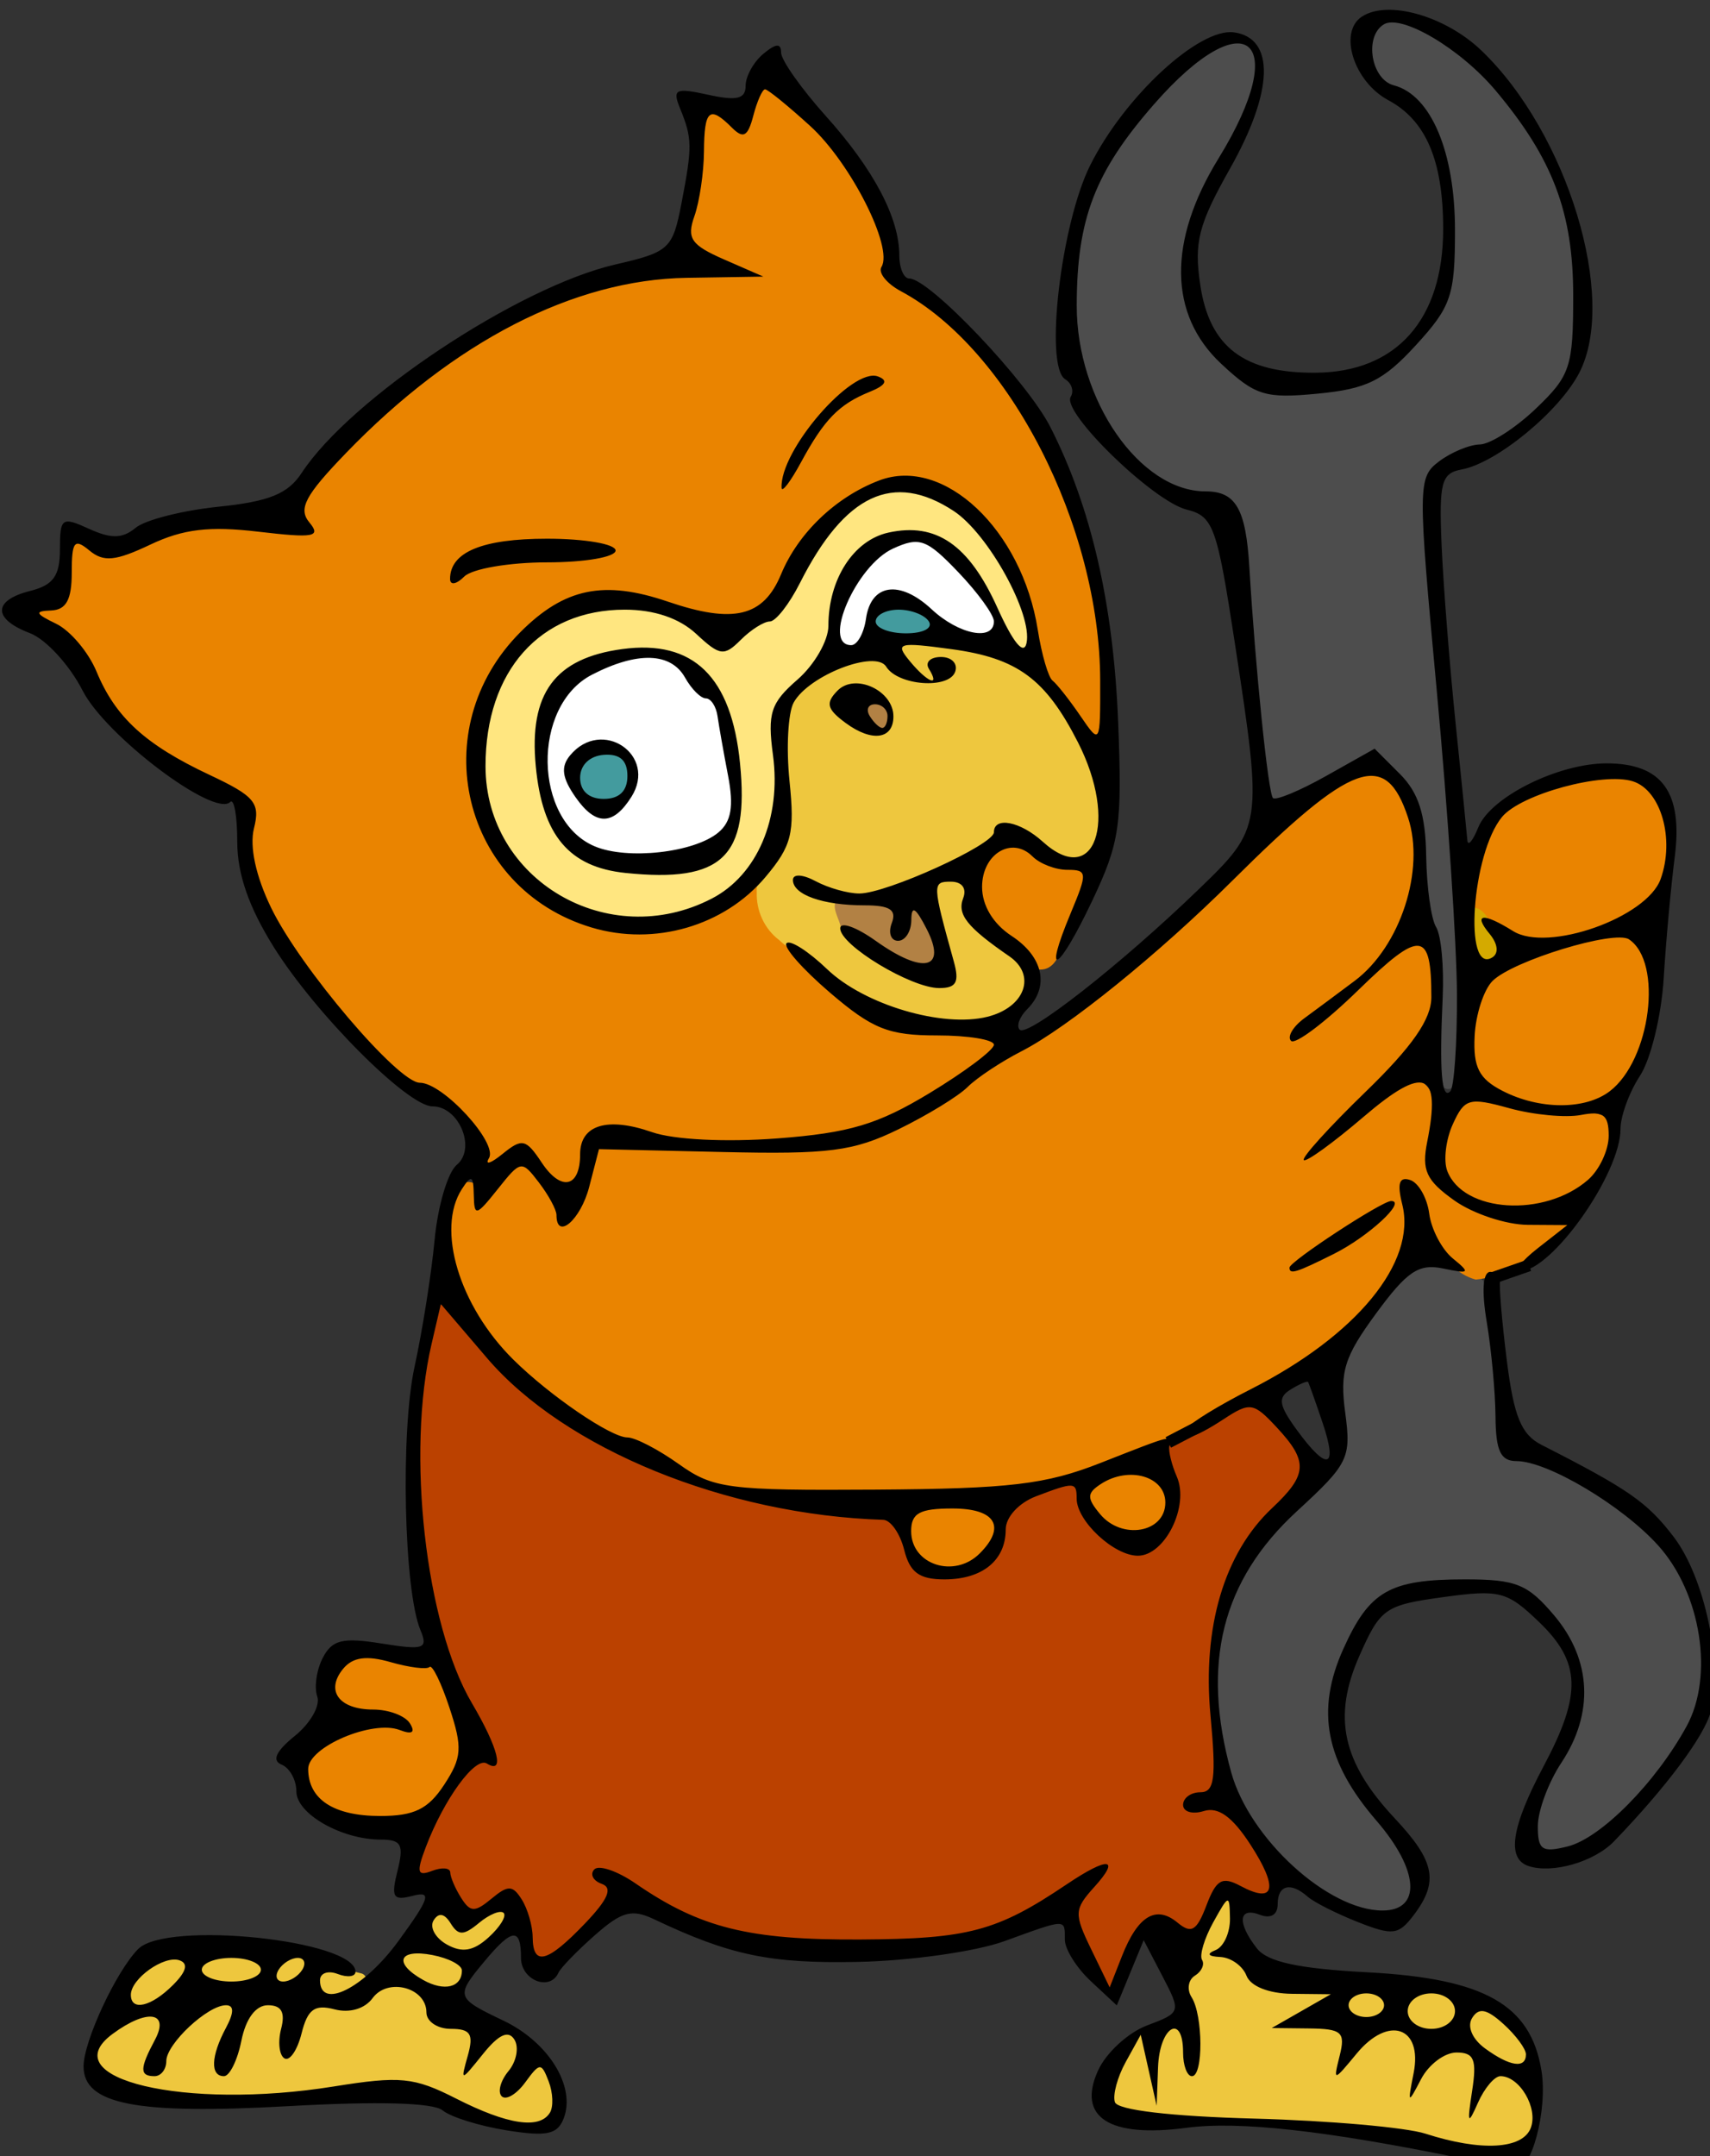 <?xml version="1.0" encoding="UTF-8" standalone="no"?>
<!-- Created with Inkscape (http://www.inkscape.org/) -->

<svg
   width="38.329mm"
   height="48.315mm"
   viewBox="0 0 38.329 48.315"
   version="1.1"
   id="svg1"
   inkscape:version="1.4 (e7c3feb100, 2024-10-09)"
   sodipodi:docname="Schraub2.svg"
   xml:space="preserve"
   inkscape:export-filename="Schraub2-480.png"
   inkscape:export-xdpi="252.34425"
   inkscape:export-ydpi="252.34425"
   xmlns:inkscape="http://www.inkscape.org/namespaces/inkscape"
   xmlns:sodipodi="http://sodipodi.sourceforge.net/DTD/sodipodi-0.dtd"
   xmlns="http://www.w3.org/2000/svg"
   xmlns:svg="http://www.w3.org/2000/svg"><rect x="0" y="0" width="38.329" height="48.315" fill="#333333" stroke="none"/><sodipodi:namedview
     id="namedview1"
     pagecolor="#ffffff"
     bordercolor="#000000"
     borderopacity="0.25"
     inkscape:showpageshadow="2"
     inkscape:pageopacity="0.0"
     inkscape:pagecheckerboard="0"
     inkscape:deskcolor="#d1d1d1"
     inkscape:document-units="mm"
     inkscape:zoom="6.1956367"
     inkscape:cx="27.438665"
     inkscape:cy="87.803728"
     inkscape:window-width="1920"
     inkscape:window-height="1011"
     inkscape:window-x="0"
     inkscape:window-y="0"
     inkscape:window-maximized="1"
     inkscape:current-layer="layer1" /><defs
     id="defs1"><inkscape:perspective
       sodipodi:type="inkscape:persp3d"
       inkscape:vp_x="0 : 526.18109 : 1"
       inkscape:vp_y="0 : 1000 : 0"
       inkscape:vp_z="744.09448 : 526.18109 : 1"
       inkscape:persp3d-origin="372.04724 : 350.78739 : 1"
       id="perspective366" /><inkscape:perspective
       id="perspective2645"
       inkscape:persp3d-origin="53.135391 : 16.72441 : 1"
       inkscape:vp_z="106.27078 : 25.086615 : 1"
       inkscape:vp_y="0 : 1000 : 0"
       inkscape:vp_x="0 : 25.086615 : 1"
       sodipodi:type="inkscape:persp3d" /></defs><g
     inkscape:label="Ebene 1"
     inkscape:groupmode="layer"
     id="layer1"
     transform="translate(-124.602,-113.232)"><rect
       style="fill:#ffffff;stroke:#000000;stroke-width:0"
       id="rect1"
       width="13.736"
       height="9.653"
       x="133.533"
       y="124.012" /><g
       id="g3508"
       transform="matrix(0.265,0,0,0.265,96.532,-26.838)"><g
         style="fill:#ea8400;fill-opacity:1"
         id="g3379"><path
           sodipodi:nodetypes="cccccccccccccccccccccccccccccccccccccccccccccccccccccccccccccc"
           style="opacity:1;fill:#ea8400;fill-opacity:1;stroke:none;stroke-width:4;stroke-miterlimit:4;stroke-dasharray:none;stroke-opacity:1"
           d="m 170.439,535.651 c -1.09,0.854 -1.04,2.539 -1.774,3.63 -0.947,-0.603 -2.049,-1.996 -3.274,-1.231 -0.578,2.359 -0.416,4.881 -0.949,7.279 -0.125,1.34 -1.217,3.066 0.112,4.148 0.975,0.833 2.172,1.344 3.311,1.912 -4.966,0.106 -10.033,0.406 -14.668,2.357 -8.102,3.207 -14.989,8.885 -20.677,15.362 -0.929,1.092 -1.798,2.761 -0.776,4.078 -4.116,0.03 -8.445,-1.117 -12.376,0.587 -1.625,0.444 -3.377,1.86 -5.092,1.168 -0.741,-0.39 -2.183,-1.536 -2.611,-0.219 -0.406,1.535 0.083,3.401 -0.818,4.742 -0.618,0.287 -1.818,-0.064 -1.855,0.981 0.349,1.281 2.046,1.423 2.743,2.474 2.067,2.123 2.715,5.347 5.049,7.329 2.758,2.737 6.561,4.011 9.726,6.109 0.975,1.038 0.168,2.651 0.381,3.93 0.26,3.71 2.42,6.944 4.42,9.959 2.617,3.619 5.59,7.05 9.012,9.926 1.314,0.56 2.703,1.046 3.73,2.112 1.384,1.255 2.622,2.804 3.005,4.638 0.881,0.872 1.761,-0.706 2.667,-0.996 0.838,-0.336 1.205,0.968 1.712,1.38 0.691,0.936 2.123,2.408 3.286,1.294 1.241,-1.106 0.223,-3.419 1.93,-4.161 2.429,-0.702 4.798,0.872 7.253,0.826 6.557,0.289 13.619,0.426 19.455,-3.033 2.385,-1.429 4.986,-2.738 6.859,-4.84 0.637,-1.13 -0.934,-1.518 -1.743,-1.556 -3.33,-0.538 -7.169,0.27 -9.922,-2.126 -2.014,-1.444 -3.765,-3.177 -5.484,-4.94 -1.199,-2.062 -2.026,-1.449 -2.419,-3.515 -0.478,-0.979 0.357,-3.919 -0.255,-3.013 -3.318,3.763 -8.78,5.73 -13.713,4.354 -6.014,-1.435 -10.689,-7.143 -10.752,-13.344 -0.179,-6.056 3.793,-12.129 9.54,-14.1 2.493,-0.119 4.96,0.032 7.302,0.923 2.547,0.726 5.723,1.69 7.973,-0.28 1.814,-1.737 2.375,-4.417 4.167,-6.185 2.238,-2.448 5.492,-4.789 8.965,-4.092 3.386,0.864 5.835,3.757 7.435,6.727 1.562,2.982 1.846,6.358 2.898,9.523 1.163,1.753 2.427,3.5 3.867,5.042 0.899,0.768 1.499,-0.62 1.331,-1.374 0.16,-5.17 -0.175,-10.413 -1.855,-15.337 -2.489,-7.889 -6.828,-15.6 -13.719,-20.435 -0.835,-0.738 -2.268,-1.101 -2.718,-2.18 0.214,-3.652 -1.963,-6.822 -3.842,-9.758 -1.616,-2.447 -3.997,-4.248 -6.291,-6.016 -0.166,-0.121 -0.36,-0.058 -0.544,-0.056 z m 9.077,25.389 c -0.608,0.35 -1.817,1.009 -2.03,1.131 0.674,-0.504 1.377,-1.109 2.224,-1.249 l -0.17,0.104 z m -27.601,13.644 c 1.576,0.023 3.509,0.061 4.848,0.45 -3.824,0.816 -7.986,0.04 -11.633,1.643 -0.513,0.427 -0.529,0.175 -0.244,-0.294 1.079,-1.446 3.174,-1.438 4.797,-1.7 0.742,-0.067 1.487,-0.092 2.231,-0.099 z"
           id="path3375" /><path
           sodipodi:nodetypes="ccccccc"
           style="opacity:1;fill:#ea8400;fill-opacity:1;stroke:none;stroke-width:4;stroke-miterlimit:4;stroke-dasharray:none;stroke-opacity:1"
           d="m 191.355,599.786 c -2.456,0.377 -3.482,3.526 -2.443,5.598 0.833,2.078 3.142,3.357 4.449,5.059 1.039,0.374 1.991,-0.229 2.329,-1.829 1.185,-1.781 1.84,-3.906 2.312,-5.979 -0.126,-1.387 -1.874,-0.895 -2.793,-1.224 -1.374,-0.37 -2.342,-1.724 -3.855,-1.624 z"
           id="path3377" /></g><path
         id="path3391"
         d="m 182.888,582.608 c -0.827,-0.147 -1.526,0.793 -0.953,1.484 0.341,0.57 0.815,1.046 1.279,1.513 -1.055,-0.184 -1.812,-0.953 -2.663,-1.513 -1.525,-0.473 -3.144,0.285 -4.548,0.874 -1.702,0.829 -3.625,2.061 -3.804,4.138 -0.394,3.356 0.322,6.777 -0.096,10.129 -0.312,1.786 -2.296,2.857 -2.17,4.782 -0.052,1.553 0.641,3.084 1.885,4.03 1.123,1.039 2.509,1.73 3.615,2.798 2.901,2.428 6.526,4.038 10.306,4.38 1.996,-0.013 4.266,0.249 5.907,-1.15 1.349,-0.904 2.009,-2.988 0.798,-4.268 -1.344,-1.547 -3.468,-2.308 -4.49,-4.13 -0.242,-0.924 0.489,-2.3 -0.61,-2.884 -0.918,-0.435 -2.381,-0.344 -2.696,0.807 0.095,2.561 1.239,4.967 1.551,7.487 0.111,0.616 -0.837,0.386 -1.179,0.372 -2.498,-0.51 -4.777,-1.865 -6.709,-3.495 -0.517,-0.406 -0.861,-0.972 -0.857,-1.647 -0.212,-0.883 -0.54,-2.081 -1.66,-2.082 -0.749,-0.163 -1.528,-0.414 -2.069,-0.978 1.826,0.612 3.643,1.671 5.642,1.281 3.252,-0.663 6.255,-2.201 9.173,-3.739 0.867,-0.473 1.853,-1.046 2.132,-2.048 1.207,-0.103 2.256,0.821 3.181,1.467 1.098,0.994 2.9,1.952 4.256,0.861 1.537,-1.393 1.371,-3.754 1.033,-5.618 -0.835,-3.619 -2.659,-7.078 -5.342,-9.665 -2.965,-2.548 -7.153,-3.044 -10.91,-3.185 z m 2.709,2.094 c 0.374,-0.041 0.866,0.425 0.364,0.673 -0.271,0.203 -0.73,0.474 -0.727,-0.067 -0.196,-0.326 -0.363,-0.654 0.188,-0.602 0.059,-5.3e-4 0.123,0.002 0.176,-0.004 z m -7.257,2.245 c 1.426,-0.059 2.993,1.422 2.412,2.88 -0.595,0.733 -1.732,0.2 -2.374,-0.205 -0.582,-0.457 -1.481,-0.845 -1.672,-1.601 0.245,-0.639 0.95,-1.092 1.634,-1.074 z"
         style="opacity:1;fill:#eec73e;fill-opacity:1;stroke:none;stroke-width:4;stroke-miterlimit:4;stroke-dasharray:none;stroke-opacity:1" /><path
         id="path3393"
         d="m 176.772,604.521 c -0.614,0.693 0.111,1.636 0.259,2.404 0.681,0.732 1.745,0.957 2.525,1.584 1.445,0.899 2.967,2.086 4.749,2.036 1.142,-0.187 1.386,-1.548 0.978,-2.458 -0.404,-1.045 -0.829,-2.233 -1.743,-2.93 -0.984,-0.289 -1.098,0.943 -1.179,1.609 -0.083,0.24 -0.203,0.725 -0.493,0.736 -0.005,-0.87 0.446,-2.161 -0.619,-2.613 -1.339,-0.431 -2.813,-0.297 -4.189,-0.434 -0.096,0.022 -0.192,0.044 -0.288,0.066 z"
         style="opacity:1;fill:#b28144;fill-opacity:1;stroke:none;stroke-width:4;stroke-miterlimit:4;stroke-dasharray:none;stroke-opacity:1" /><path
         id="path3395"
         d="m 182.031,569.649 c -3.176,0.022 -5.616,2.527 -7.232,5.016 -1.294,1.868 -2.112,4.083 -3.645,5.773 -0.839,0.319 -1.697,0.7 -2.362,1.342 -0.604,0.4 -1.111,1.195 -1.856,1.267 -1.388,-0.746 -2.406,-2.097 -3.929,-2.654 -3.198,-1.349 -6.968,-0.946 -10.054,0.51 -4.196,2.162 -6.423,6.979 -6.438,11.563 -0.386,4.492 1.807,9.055 5.522,11.596 2.528,1.805 5.659,2.758 8.77,2.454 3.95,-0.115 8.038,-2.187 9.769,-5.865 1.22,-2.313 1.525,-4.976 1.275,-7.554 0.02,-1.492 -0.297,-3.041 0.096,-4.485 1.011,-1.762 2.847,-2.909 3.812,-4.723 1.089,-1.736 0.649,-3.874 1.422,-5.699 0.676,-2.118 2.462,-3.977 4.761,-4.155 2.289,-0.409 4.56,0.855 5.848,2.721 1.598,2.087 2.318,4.716 3.946,6.772 0.558,0.698 1.621,0.151 1.593,-0.677 0.088,-2.145 -1.014,-4.155 -1.956,-6.024 -1.588,-2.864 -3.773,-5.721 -7.023,-6.755 -0.737,-0.286 -1.531,-0.427 -2.32,-0.422 z m -21.934,14.251 c 2.465,-0.132 5.081,1.044 6.219,3.331 1.623,3.082 1.875,6.721 1.639,10.138 -0.119,1.671 -0.9,3.477 -2.621,4.042 -2.539,0.886 -5.316,0.597 -7.901,0.134 -2.705,-0.457 -4.613,-2.909 -5.154,-5.476 -0.537,-2.607 -0.88,-5.428 0.008,-8.005 0.852,-2.38 3.354,-3.559 5.691,-3.936 0.699,-0.118 1.411,-0.222 2.118,-0.228 z"
         style="opacity:1;fill:#ffe680;fill-opacity:1;stroke:none;stroke-width:4;stroke-miterlimit:4;stroke-dasharray:none;stroke-opacity:1" /><g
         id="g3401"><path
           style="opacity:1;fill:#439b9e;fill-opacity:1;stroke:none;stroke-width:4;stroke-miterlimit:4;stroke-dasharray:none;stroke-opacity:1"
           d="m 157.187,591.834 c -1.628,-0.048 -3.187,1.547 -2.65,3.198 0.59,2.16 4.12,2.173 4.837,0.121 0.388,-1.206 0.098,-2.951 -1.363,-3.236 -0.268,-0.069 -0.547,-0.097 -0.824,-0.084 z"
           id="path3397" /><path
           style="opacity:1;fill:#439b9e;fill-opacity:1;stroke:none;stroke-width:4;stroke-miterlimit:4;stroke-dasharray:none;stroke-opacity:1"
           d="m 181.863,579.59 c -1.011,-0.016 -2.577,0.558 -2.374,1.802 0.425,0.841 1.516,1.154 2.399,1.233 1.028,-0.047 2.47,0.165 3.089,-0.869 0.371,-1.215 -1.123,-1.913 -2.09,-2.073 -0.338,-0.056 -0.682,-0.102 -1.024,-0.092 z"
           id="path3399" /></g><path
         id="path3405"
         d="m 179.846,587.544 c -0.745,-0.03 -1.331,0.783 -1.022,1.476 0.298,0.669 0.765,1.423 1.52,1.611 0.803,0.061 1.17,-0.876 1.116,-1.549 0.041,-0.786 -0.591,-1.506 -1.382,-1.534 -0.077,-0.005 -0.155,-0.009 -0.232,-0.004 z"
         style="opacity:1;fill:#b28144;fill-opacity:1;stroke:none;stroke-width:4;stroke-miterlimit:4;stroke-dasharray:none;stroke-opacity:1" /><g
         id="g3417"><path
           style="opacity:1;fill:#4d4d4d;fill-opacity:1;stroke:none;stroke-width:4;stroke-miterlimit:4;stroke-dasharray:none;stroke-opacity:1"
           d="m 223.582,530.203 c -2.919,0.477 -2.214,5.083 0.191,5.936 4.022,2.224 4.415,7.52 4.736,11.629 0.254,3.7 -0.603,7.565 -3.613,9.995 -1.903,2.442 -4.689,3.591 -7.734,3.601 -3.961,0.935 -7.85,-1.466 -9.576,-4.98 -2.953,-5.12 0.09,-10.843 2.464,-15.535 0.926,-2.561 3.069,-5.521 1.864,-8.285 -1.915,-1.652 -4.505,0.664 -6.042,1.874 -5.189,4.763 -9.54,11.378 -9.11,18.742 -0.538,6.774 2.663,14.519 9.37,17.003 1.974,0.226 4.583,0.808 4.608,3.306 1.152,7.408 0.831,15.13 2.579,22.441 1.445,1.135 3.305,-0.977 4.79,-1.341 1.743,-0.441 3.854,-3.38 5.218,-1.187 3.7,3.755 2.385,9.506 3.753,14.17 0.613,4.208 -0.156,8.56 0.677,12.714 1.209,1.269 1.835,-1.108 1.608,-2.081 0.376,-15.949 -2.008,-31.793 -2.489,-47.704 -0.249,-3.185 3.696,-3.407 5.757,-4.647 3.443,-2.023 7.131,-5.296 6.6,-9.727 0.121,-5.931 -0.302,-12.274 -4.219,-17.056 -2.863,-3.698 -6.283,-7.901 -11.087,-8.883 -0.115,0.005 -0.231,-0.01 -0.345,0.013 z"
           id="path3413" /><path
           style="opacity:1;fill:#4d4d4d;fill-opacity:1;stroke:none;stroke-width:4;stroke-miterlimit:4;stroke-dasharray:none;stroke-opacity:1"
           d="m 227.08,635.325 c -3.397,0.777 -5.244,4.427 -6.983,7.149 -1.775,2.772 -0.216,6.3 -1.06,9.217 -4.081,5.107 -9.66,9.831 -10.341,16.77 -1.09,8.563 3.28,18.336 11.655,21.475 1.908,0.814 5.589,0.63 5.17,-2.259 -1.111,-5.07 -6.74,-8.203 -6.625,-13.71 0.027,-3.977 1.442,-8.874 5.285,-10.659 4.136,-0.894 9.587,-1.771 12.625,1.953 3.095,3.355 3.359,8.666 0.683,12.376 -1.193,2.25 -2.179,4.912 -1.526,7.448 4.474,0.641 7.725,-3.527 10.365,-6.561 2.305,-2.869 4.313,-6.308 3.689,-10.148 0.085,-5.599 -3.546,-10.423 -8.227,-13.173 -2.55,-1.885 -5.521,-2.964 -8.431,-3.971 -1.164,-4.619 -0.417,-9.799 -1.979,-14.374 -0.973,-1.104 -2.878,-1.48 -4.302,-1.532 z"
           id="path3415" /></g><g
         id="g3435"><path
           style="opacity:1;fill:#ea8400;fill-opacity:1;stroke:none;stroke-width:4;stroke-miterlimit:4;stroke-dasharray:none;stroke-opacity:1"
           d="m 221.384,593.935 c -4.49,1.132 -7.305,5.358 -10.786,8.12 -6.813,6.539 -14.004,12.547 -22.115,17.395 -4.831,3.777 -10.603,6.4 -16.813,6.131 -5.094,0.216 -10.288,-0.555 -15.309,-0.169 -0.777,1.958 -1.209,5.14 -2.851,6.248 -0.7,-1.855 -1.676,-3.797 -3.32,-4.934 -1.34,0.604 -2.579,2.698 -3.619,3.033 0.155,-1.644 -2.068,-1.64 -2.278,-0.117 -1.893,5.981 2.224,11.96 6.573,15.729 3.139,3.127 7.239,4.758 11.131,6.675 2.999,2.243 6.656,2.793 10.323,2.669 9.581,-0.022 19.647,1.097 28.678,-2.814 6.813,-2.932 13.567,-6.415 19.204,-11.297 3.028,-2.656 5.305,-6.417 4.722,-10.584 -0.064,-0.734 0.002,-1.959 0.638,-0.742 1.425,2.575 1.944,6.597 5.181,7.485 3.069,-0.317 6.079,-2.219 7.902,-4.647 -1.408,-1.375 -4.143,-0.089 -6.001,-0.898 -2.424,-0.902 -5.962,-2.165 -5.598,-5.389 -0.402,-1.803 1.034,-4.72 -0.937,-5.819 -2.872,0.089 -4.863,2.937 -7.199,4.348 -0.536,0.206 2.38,-2.632 3.163,-3.58 2.621,-2.869 6.068,-6.005 5.272,-10.323 0.095,-1.451 -1.504,-3.111 -2.76,-1.718 -2.866,2.024 -5.281,4.597 -8.136,6.626 3.793,-3.366 8.64,-6.695 9.086,-12.224 0.347,-3.204 0.376,-8.04 -3.346,-9.191 -0.267,-0.045 -0.539,-0.028 -0.807,-0.013 z m 1.705,36.918 c -1.812,1.933 -4.245,3.154 -6.639,4.309 1.99,-1.545 4.504,-3.441 6.639,-4.309 z"
           id="path3425" /><path
           style="opacity:1;fill:#ea8400;fill-opacity:1;stroke:none;stroke-width:4;stroke-miterlimit:4;stroke-dasharray:none;stroke-opacity:1"
           d="m 242.577,594.078 c -3.586,0.365 -7.886,1.011 -10.284,3.97 -1.053,2.364 -2.528,5.194 -1.666,7.798 4.166,3.844 10.744,2.139 14.788,-1.054 3.213,-2.732 2.108,-10.756 -2.838,-10.714 z"
           id="path3427" /><path
           style="opacity:1;fill:#ea8400;fill-opacity:1;stroke:none;stroke-width:4;stroke-miterlimit:4;stroke-dasharray:none;stroke-opacity:1"
           d="m 242.33,607.408 c -3.825,0.913 -8.383,1.611 -11.026,4.791 -0.85,2.373 -1.566,5.566 -0.078,7.759 3.568,3.062 10.345,3.642 12.848,-1.093 1.731,-3.193 2.693,-8.041 -0.052,-10.935 -0.449,-0.448 -1.072,-0.608 -1.692,-0.521 z"
           id="path3429" /><path
           style="opacity:1;fill:#ea8400;fill-opacity:1;stroke:none;stroke-width:4;stroke-miterlimit:4;stroke-dasharray:none;stroke-opacity:1"
           d="m 230.627,621.623 c -2.749,0.362 -2.962,4.061 -2.473,6.196 1.699,3.524 6.764,3.603 9.906,2.174 2.563,-0.963 5.556,-4.321 3.697,-7.03 -3.104,-1.126 -6.659,-0.616 -9.906,-1.315 -0.407,-0.025 -0.816,-0.064 -1.224,-0.026 z"
           id="path3431" /><path
           style="opacity:1;fill:#d4aa00;fill-opacity:1;stroke:none;stroke-width:4;stroke-miterlimit:4;stroke-dasharray:none;stroke-opacity:1"
           d="m 230.366,605.384 c -0.575,0.436 -0.227,1.235 -0.274,1.848 0.097,0.962 0.131,2.087 0.882,2.796 0.858,0.63 2.274,-0.227 2.096,-1.296 -0.052,-1.061 -0.972,-1.764 -1.392,-2.676 -0.288,-0.402 -0.778,-0.889 -1.312,-0.672 z"
           id="path3433" /></g><g
         id="g3446"
         style="fill:#ea8400;fill-opacity:1"><path
           style="opacity:1;fill:#ea8400;fill-opacity:1;stroke:none;stroke-width:4;stroke-miterlimit:4;stroke-dasharray:none;stroke-opacity:1"
           d="m 186.265,655.517 c -0.997,0.047 -2.076,-0.002 -2.962,0.528 -0.651,0.381 -0.917,1.157 -0.904,1.878 -0.047,0.958 0.323,1.946 1.039,2.592 0.642,0.672 1.566,1.033 2.485,1.096 1.412,0.088 2.819,-0.586 3.687,-1.694 0.602,-0.695 1.166,-1.603 0.953,-2.561 -0.192,-0.86 -1.04,-1.371 -1.837,-1.582 -0.799,-0.222 -1.637,-0.261 -2.462,-0.257 z"
           id="path3442" /><path
           style="opacity:1;fill:#ea8400;fill-opacity:1;stroke:none;stroke-width:4;stroke-miterlimit:4;stroke-dasharray:none;stroke-opacity:1"
           d="m 201.245,652.707 c -0.981,-0.006 -1.908,0.43 -2.715,0.955 -0.517,0.348 -1.054,0.875 -0.989,1.553 0.089,0.746 0.622,1.339 1.087,1.888 1.099,1.255 2.976,1.789 4.553,1.201 1.025,-0.382 1.878,-1.35 1.895,-2.479 0.069,-0.781 -0.209,-1.585 -0.785,-2.124 -0.562,-0.575 -1.351,-0.923 -2.148,-0.989 -0.299,-0.011 -0.599,-0.007 -0.898,-0.006 z"
           id="path3444" /></g><path
         sodipodi:nodetypes="cccccccccccccccccccsccccccccccccccccc"
         id="path3450"
         d="m 142.742,639.156 c -2.234,8.289 -2.021,17.234 -0.194,25.606 0.792,4.403 3.349,8.189 4.738,12.341 -2.445,0.909 -3.953,3.788 -5.137,6.119 -0.408,1.116 -1.978,3.644 0,4.03 1.028,-0.314 1.977,-0.053 1.998,1.187 0.278,1.724 2.312,2.334 3.505,1.062 0.652,-0.509 1.56,-1.228 1.872,-0.046 1.198,1.418 0.487,3.863 2.009,4.909 2.408,-0.446 4.068,-2.815 5.617,-4.578 1.08,-0.915 0.299,-2.183 -0.457,-2.74 2.917,0.817 5.501,3.238 8.528,4.19 6.501,2.229 13.586,1.915 20.355,1.381 4.933,-0.164 8.802,-3.476 13.071,-5.48 -1.014,1.412 -2.843,3.135 -1.438,4.898 0.705,1.424 1.408,3.524 2.504,4.684 1.624,0.016 1.29,-2.852 2.234,-3.828 0.591,-0.949 1.528,-2.702 2.851,-1.588 1.292,0.922 3.131,0.517 3.461,-1.161 0.481,-0.875 0.915,-2.638 2.227,-1.749 0.986,0.671 3.402,1.198 3.071,-0.731 -0.861,-3.113 -3.177,-6.858 -6.895,-6.473 0.26,-1.144 2.843,-0.532 2.187,-2.317 0.195,-7.114 -1.288,-15.352 3.864,-21.12 1.468,-1.912 4.561,-4.238 2.877,-6.918 -1.029,-1.906 -3.049,-4.354 -5.468,-2.991 -1.943,0.879 -3.827,1.904 -5.628,3.037 -0.322,1.895 1.586,3.814 0.479,5.685 -0.293,1.975 -2.669,4.051 -4.487,2.397 -1.743,-0.973 -2.932,-2.735 -3.219,-4.658 -1.459,-1.112 -3.433,0.351 -4.886,0.902 -2.47,1.214 -1.181,5.051 -4.007,5.902 -1.756,0.513 -4.702,1.067 -5.377,-1.267 -0.45,-2.126 -2.335,-3.715 -4.566,-3.448 -7.381,-0.353 -14.661,-2.697 -21.28,-5.914 -5.497,-2.694 -9.294,-7.603 -13.792,-11.541 -0.231,-0.192 -0.41,0.143 -0.616,0.216 z"
         style="opacity:1;fill:#bb4100;fill-opacity:1;stroke:none;stroke-width:4;stroke-miterlimit:4;stroke-dasharray:none;stroke-opacity:1" /><path
         id="path3452"
         d="m 136.909,668.495 c -2.014,-0.22 -4.403,2.714 -2.226,4.11 1.652,1.057 3.818,0.879 5.48,1.838 -3.021,-0.308 -7.013,0.448 -8.437,3.425 -0.433,2.997 3.08,4.824 5.719,4.589 2.833,0.309 5.801,-0.967 6.884,-3.733 1.648,-2.981 -0.2,-6.475 -1.439,-9.179 -1.86,-0.593 -3.987,-1.026 -5.981,-1.049 z"
         style="opacity:1;fill:#ea8400;fill-opacity:1;stroke:none;stroke-width:4;stroke-miterlimit:4;stroke-dasharray:none;stroke-opacity:1" /><g
         style="fill:#ffa000;fill-opacity:1"
         id="g3493"><g
           style="fill:#eec73e;fill-opacity:1"
           id="g3470"><path
             id="path3456"
             d="m 139.352,695.992 c -0.899,-0.024 -1.761,0.415 -2.328,1.103 -0.488,0.611 -1.279,0.955 -2.06,0.86 -0.888,-0.069 -1.829,-0.45 -2.687,-0.029 -0.919,0.484 -1.168,1.59 -1.447,2.504 -0.15,0.489 -0.324,1.011 -0.608,1.418 -0.222,-1.001 0.3,-1.979 0.197,-2.977 -0.081,-0.793 -0.846,-1.335 -1.61,-1.331 -1.083,-0.113 -1.999,0.721 -2.433,1.642 -0.702,1.343 -0.66,2.987 -1.541,4.248 -0.128,0.176 -0.177,-0.154 -0.148,-0.248 -0.086,-0.934 0.391,-1.773 0.759,-2.601 0.339,-0.766 0.906,-1.61 0.592,-2.475 -0.255,-0.623 -1.036,-0.651 -1.592,-0.491 -1.28,0.413 -2.326,1.329 -3.28,2.246 -0.818,0.858 -1.673,1.837 -1.795,3.067 -0.005,0.304 -0.221,0.667 -0.568,0.575 -0.164,0.021 -0.15,-0.099 -0.104,-0.215 0.327,-1.18 1.159,-2.186 1.319,-3.416 0.078,-0.721 -0.539,-1.359 -1.249,-1.38 -1.012,-0.042 -1.932,0.502 -2.787,0.981 -0.899,0.583 -1.891,1.234 -2.284,2.281 -0.259,0.758 0.01,1.631 0.624,2.131 1.154,1.024 2.705,1.416 4.175,1.748 3.509,0.706 7.121,0.714 10.684,0.517 2.656,-0.157 5.273,-0.64 7.908,-0.963 1.637,-0.187 3.355,-0.274 4.912,0.368 2.5,0.979 4.834,2.469 7.502,2.981 0.718,0.078 1.467,0.125 2.172,-0.053 0.883,-0.274 1.548,-1.108 1.559,-2.041 0.022,-1.093 -0.281,-2.198 -0.827,-3.142 -0.255,-0.502 -0.951,-0.686 -1.393,-0.32 -0.844,0.65 -1.269,1.765 -2.207,2.287 0.175,-0.936 1.03,-1.558 1.267,-2.478 0.266,-0.867 0.197,-1.976 -0.582,-2.56 -0.699,-0.455 -1.574,-0.037 -2.099,0.492 -0.44,0.398 -0.82,0.853 -1.203,1.304 0.124,-0.671 0.251,-1.536 -0.337,-2.031 -0.748,-0.649 -1.805,-0.315 -2.66,-0.657 -0.358,-0.14 -0.672,-0.464 -0.618,-0.874 -0.154,-1.344 -1.413,-2.324 -2.711,-2.447 -0.17,-0.02 -0.342,-0.028 -0.513,-0.023 z"
             style="opacity:1;fill:#eec73e;fill-opacity:1;stroke:none;stroke-width:4;stroke-miterlimit:4;stroke-dasharray:none;stroke-opacity:1" /><path
             id="path3458"
             d="m 120.604,693.645 c -1.464,0.19 -2.801,1.072 -3.686,2.238 -0.48,0.613 -0.705,1.542 -0.276,2.236 0.282,0.398 0.763,0.645 1.255,0.542 1.173,-0.155 2.129,-0.96 2.964,-1.741 0.556,-0.586 1.263,-1.213 1.289,-2.08 -0.011,-0.77 -0.855,-1.226 -1.546,-1.196 z"
             style="opacity:1;fill:#eec73e;fill-opacity:1;stroke:none;stroke-width:4;stroke-miterlimit:4;stroke-dasharray:none;stroke-opacity:1" /><path
             id="path3460"
             d="m 125.215,693.543 c -0.909,0.059 -1.955,0.195 -2.581,0.928 -0.445,0.526 -0.17,1.339 0.398,1.65 1.166,0.689 2.616,0.685 3.907,0.419 0.691,-0.172 1.552,-0.551 1.637,-1.357 0.039,-0.762 -0.722,-1.24 -1.372,-1.416 -0.643,-0.19 -1.32,-0.244 -1.988,-0.223 z"
             style="opacity:1;fill:#eec73e;fill-opacity:1;stroke:none;stroke-width:4;stroke-miterlimit:4;stroke-dasharray:none;stroke-opacity:1" /><path
             id="path3462"
             d="m 131.051,693.545 c -1.033,0.042 -1.968,0.827 -2.292,1.789 -0.228,0.728 0.484,1.522 1.234,1.367 1.002,-0.151 2.026,-0.856 2.243,-1.891 0.149,-0.633 -0.386,-1.292 -1.042,-1.265 -0.048,-0.004 -0.095,-9.6e-4 -0.143,0 z"
             style="opacity:1;fill:#eec73e;fill-opacity:1;stroke:none;stroke-width:4;stroke-miterlimit:4;stroke-dasharray:none;stroke-opacity:1" /><path
             id="path3464"
             d="m 133.733,694.748 c -0.754,-0.014 -1.44,0.675 -1.328,1.441 0.015,0.775 0.597,1.552 1.411,1.581 1.071,-0.002 2.026,-0.594 2.874,-1.193 0.443,-0.306 0.278,-1.068 -0.255,-1.163 -0.86,-0.182 -1.669,-0.567 -2.549,-0.667 -0.051,6e-4 -0.103,-10e-4 -0.154,0.002 z"
             style="opacity:1;fill:#eec73e;fill-opacity:1;stroke:none;stroke-width:4;stroke-miterlimit:4;stroke-dasharray:none;stroke-opacity:1" /><path
             id="path3466"
             d="m 141.13,693.162 c -0.677,-0.026 -1.519,0.275 -1.668,1.015 -0.071,0.881 0.712,1.502 1.362,1.954 0.778,0.512 1.664,0.944 2.604,1.002 0.943,0.078 1.961,-0.525 2.121,-1.502 0.162,-0.593 -0.161,-1.206 -0.68,-1.5 -1.11,-0.672 -2.448,-0.983 -3.74,-0.969 z"
             style="opacity:1;fill:#eec73e;fill-opacity:1;stroke:none;stroke-width:4;stroke-miterlimit:4;stroke-dasharray:none;stroke-opacity:1" /><path
             id="path3468"
             d="m 148.181,689.646 c -1.16,0.121 -1.978,1.045 -2.925,1.623 -0.145,0.118 -0.328,0.12 -0.429,-0.053 -0.459,-0.515 -0.847,-1.316 -1.643,-1.308 -0.99,0.031 -1.555,1.267 -1.147,2.111 0.509,1.12 1.71,1.858 2.917,1.967 1.251,0.098 2.304,-0.742 3.125,-1.586 0.499,-0.565 1.118,-1.208 1.075,-2.017 -0.032,-0.501 -0.5,-0.787 -0.973,-0.738 z"
             style="opacity:1;fill:#eec73e;fill-opacity:1;stroke:none;stroke-width:4;stroke-miterlimit:4;stroke-dasharray:none;stroke-opacity:1" /></g><g
           style="fill:#ffa000;fill-opacity:1"
           id="g3487"><path
             id="path3479"
             d="m 209.669,688.678 c -0.582,0.115 -0.805,0.748 -1.102,1.186 -0.701,1.244 -1.487,2.527 -1.611,3.982 -0.025,0.268 0.056,0.54 0.108,0.789 -0.197,0.477 -0.78,0.646 -0.981,1.131 -0.324,0.643 -0.229,1.431 0.135,2.035 0.538,1.084 0.582,2.319 0.625,3.505 5e-5,0.58 -0.022,1.199 -0.137,1.745 -0.202,-0.854 -0.017,-1.767 -0.355,-2.597 -0.179,-0.598 -0.832,-1.164 -1.473,-0.885 -0.804,0.352 -1.134,1.262 -1.353,2.049 -0.056,0.205 -0.098,0.415 -0.133,0.626 -0.138,-0.572 -0.252,-1.169 -0.417,-1.723 -0.168,-0.479 -0.779,-0.255 -1.032,0.183 -0.595,1.038 -1.294,1.797 -1.791,2.887 -0.352,0.903 -0.688,1.896 -0.496,2.873 0.256,0.671 1.056,0.812 1.672,0.966 2.601,0.522 5.256,0.634 7.898,0.77 5.021,0.205 10.068,0.312 15.043,0.973 1.036,0.122 2.053,0.358 3.047,0.676 1.944,0.52 3.987,0.95 6.003,0.631 1.067,-0.17 2.219,-0.703 2.626,-1.778 0.483,-1.276 0.012,-2.719 -0.769,-3.772 -0.58,-0.755 -1.45,-1.489 -2.464,-1.386 -0.721,0.097 -1.227,0.771 -1.598,1.29 0.043,-0.783 0.214,-1.617 -0.094,-2.367 -0.307,-0.765 -1.207,-0.988 -1.954,-0.933 -1.174,0.059 -2.171,0.826 -2.894,1.698 0.123,-1.071 -0.035,-2.3 -0.894,-3.046 -0.815,-0.73 -2.057,-0.626 -2.963,-0.131 -0.983,0.48 -1.726,1.345 -2.42,2.14 0.159,-0.714 0.266,-1.604 -0.331,-2.152 -0.627,-0.53 -1.511,-0.475 -2.281,-0.54 -0.517,-0.022 -1.035,-0.033 -1.552,-0.041 1.008,-0.593 2.05,-1.141 3.037,-1.762 0.449,-0.309 0.2,-1.081 -0.338,-1.096 -1.578,-0.073 -3.174,0.034 -4.737,-0.221 -0.713,-0.164 -1.52,-0.425 -1.851,-1.144 -0.446,-0.849 -1.264,-1.513 -2.205,-1.725 0.745,-0.838 0.955,-2.009 0.911,-3.099 -0.041,-0.501 0.03,-1.08 -0.285,-1.504 -0.145,-0.189 -0.364,-0.246 -0.592,-0.235 z"
             style="opacity:1;fill:#eec73e;fill-opacity:1;stroke:none;stroke-width:4;stroke-miterlimit:4;stroke-dasharray:none;stroke-opacity:1"
             sodipodi:nodetypes="ccsccccccssccsccccccsscccsccccccccccccccsc" /><path
             id="path3481"
             d="m 221.367,696.531 c -0.863,0.012 -1.849,0.536 -1.966,1.465 -0.079,0.848 0.743,1.499 1.504,1.663 0.904,0.145 2.015,-0.051 2.51,-0.909 0.4,-0.658 0.037,-1.528 -0.608,-1.873 -0.429,-0.263 -0.94,-0.368 -1.439,-0.346 z"
             style="opacity:1;fill:#eec73e;fill-opacity:1;stroke:none;stroke-width:4;stroke-miterlimit:4;stroke-dasharray:none;stroke-opacity:1" /><path
             id="path3483"
             d="m 226.909,696.536 c -1.012,-10e-4 -2.133,0.567 -2.432,1.589 -0.252,0.862 0.228,1.808 1.018,2.202 1.032,0.581 2.426,0.49 3.356,-0.247 0.715,-0.551 0.966,-1.642 0.454,-2.411 -0.491,-0.791 -1.493,-1.178 -2.396,-1.133 z"
             style="opacity:1;fill:#eec73e;fill-opacity:1;stroke:none;stroke-width:4;stroke-miterlimit:4;stroke-dasharray:none;stroke-opacity:1" /><path
             id="path3485"
             d="m 231.194,698.025 c -0.9,0.065 -1.545,1.009 -1.51,1.867 0.079,1.198 1.043,2.084 1.988,2.698 0.805,0.506 1.675,1.07 2.66,1.071 0.726,0.02 1.317,-0.668 1.247,-1.377 -0.096,-0.984 -0.86,-1.715 -1.49,-2.407 -0.723,-0.7 -1.44,-1.506 -2.432,-1.806 -0.151,-0.04 -0.308,-0.055 -0.464,-0.047 z"
             style="opacity:1;fill:#eec73e;fill-opacity:1;stroke:none;stroke-width:4;stroke-miterlimit:4;stroke-dasharray:none;stroke-opacity:1" /></g></g><path
         id="path3355"
         d="m 229.493,711.056 c -11.412,-2.34 -18.792,-3.159 -23.2,-2.574 -6.567,0.871 -9.292,-0.894 -7.488,-4.851 0.678,-1.488 2.539,-3.198 4.137,-3.801 2.877,-1.086 2.89,-1.126 1.312,-4.155 l -1.593,-3.058 -1.137,2.758 -1.137,2.758 -2.197,-2.047 c -1.208,-1.126 -2.197,-2.704 -2.197,-3.508 0,-1.797 0.189,-1.801 -5.124,0.128 -2.407,0.874 -7.976,1.661 -12.376,1.75 -7.445,0.15 -10.821,-0.557 -17.254,-3.611 -1.868,-0.887 -2.723,-0.656 -4.997,1.351 -1.509,1.332 -2.895,2.758 -3.08,3.171 -0.721,1.607 -3.17,0.642 -3.17,-1.25 0,-2.585 -0.742,-2.525 -3.056,0.25 -2.511,3.011 -2.476,3.126 1.574,5.057 3.816,1.82 6.129,5.565 5.097,8.254 -0.527,1.373 -1.43,1.564 -4.832,1.02 -2.301,-0.368 -4.737,-1.128 -5.413,-1.689 -0.786,-0.653 -5.491,-0.781 -13.05,-0.356 -12.846,0.723 -17.32,-0.145 -17.32,-3.358 0,-2.122 2.757,-8.049 4.619,-9.928 2.402,-2.425 18.381,-0.756 18.381,1.919 0,0.422 -0.675,0.509 -1.5,0.192 -0.825,-0.317 -1.5,-0.077 -1.5,0.531 0,2.546 3.721,0.679 6.644,-3.334 2.649,-3.637 2.837,-4.237 1.198,-3.808 -1.67,0.437 -1.852,0.136 -1.286,-2.121 0.553,-2.203 0.325,-2.63 -1.401,-2.63 -3.329,0 -7.155,-2.18 -7.155,-4.077 0,-0.966 -0.562,-1.985 -1.25,-2.266 -0.846,-0.345 -0.48,-1.133 1.132,-2.437 1.31,-1.06 2.158,-2.556 1.885,-3.324 -0.273,-0.768 -0.065,-2.234 0.463,-3.259 0.791,-1.534 1.67,-1.749 4.984,-1.219 3.593,0.575 3.944,0.453 3.279,-1.137 -1.401,-3.35 -1.699,-16.775 -0.494,-22.281 0.662,-3.025 1.424,-7.841 1.692,-10.702 0.269,-2.861 1.114,-5.721 1.878,-6.355 1.667,-1.384 0.189,-4.943 -2.053,-4.943 -2.096,0 -9.861,-7.785 -13.413,-13.446 -2.119,-3.378 -3.103,-6.205 -3.103,-8.917 0,-2.184 -0.269,-3.702 -0.597,-3.373 -1.341,1.341 -10.526,-5.586 -12.478,-9.411 -1.104,-2.163 -3.113,-4.354 -4.466,-4.868 -3.16,-1.202 -3.142,-2.775 0.041,-3.574 1.94,-0.487 2.5,-1.27 2.5,-3.498 0,-2.689 0.156,-2.799 2.47,-1.745 1.867,0.851 2.827,0.83 3.931,-0.087 0.803,-0.667 3.955,-1.47 7.005,-1.784 4.297,-0.443 5.881,-1.087 7.043,-2.86 4.133,-6.308 18.303,-15.723 26.516,-17.619 4.593,-1.06 4.865,-1.312 5.616,-5.216 0.916,-4.759 0.906,-5.455 -0.12,-7.965 -0.677,-1.656 -0.411,-1.786 2.389,-1.171 2.409,0.529 3.15,0.349 3.15,-0.765 0,-0.801 0.675,-2.017 1.5,-2.702 1.068,-0.887 1.5,-0.915 1.5,-0.1 0,0.63 1.707,3.047 3.793,5.372 4.049,4.512 6.207,8.606 6.207,11.775 0,1.074 0.378,1.953 0.841,1.953 1.709,0 9.951,8.672 11.93,12.552 3.462,6.787 5.347,14.999 5.742,25.023 0.342,8.683 0.133,10.118 -2.2,15.046 -2.852,6.023 -4.224,6.805 -1.813,1.033 1.43,-3.423 1.412,-3.654 -0.287,-3.654 -0.997,0 -2.323,-0.51 -2.946,-1.133 -1.744,-1.744 -4.267,-0.22 -4.267,2.578 0,1.572 0.933,3.12 2.5,4.146 2.687,1.76 3.224,4.285 1.317,6.191 -0.651,0.651 -0.936,1.431 -0.633,1.734 0.664,0.664 8.529,-5.495 15.066,-11.8 5.487,-5.291 5.501,-5.385 3.129,-20.891 -1.512,-9.882 -1.814,-10.719 -4.083,-11.288 -2.847,-0.715 -10.593,-8.247 -9.8,-9.531 0.295,-0.478 0.085,-1.149 -0.468,-1.49 -1.768,-1.093 -0.362,-13.129 2.114,-18.085 2.91,-5.826 9.232,-11.662 12.179,-11.243 3.471,0.494 3.338,4.982 -0.341,11.501 -2.687,4.762 -3.066,6.244 -2.522,9.873 0.785,5.234 3.704,7.449 9.758,7.404 6.838,-0.051 10.785,-4.495 10.785,-12.144 0,-5.786 -1.45,-9.192 -4.637,-10.898 -2.914,-1.559 -4.243,-5.736 -2.248,-7.061 2.187,-1.452 7.056,-0.076 10.121,2.86 7.289,6.983 11.532,20.954 8.277,27.249 -1.695,3.278 -7.004,7.637 -9.957,8.176 -1.704,0.311 -1.913,1.093 -1.691,6.352 0.139,3.298 0.668,10.047 1.176,14.997 0.508,4.95 0.96,9.45 1.004,10 0.044,0.55 0.462,0.058 0.927,-1.093 1.035,-2.559 6.753,-5.407 10.857,-5.407 4.682,0 6.459,2.441 5.758,7.909 -0.324,2.525 -0.745,7.153 -0.936,10.284 -0.191,3.132 -1.091,6.828 -1.999,8.215 -0.908,1.387 -1.652,3.411 -1.652,4.499 0,3.791 -5.805,12.013 -8.5,12.038 -0.55,0.005 0.125,-0.87 1.5,-1.946 l 2.5,-1.956 -3.346,-0.022 c -1.84,-0.012 -4.637,-0.942 -6.216,-2.066 -2.38,-1.695 -2.771,-2.544 -2.286,-4.969 1.19,-5.949 -0.227,-6.507 -5.366,-2.114 -2.594,2.217 -4.878,3.869 -5.075,3.671 -0.198,-0.198 2.149,-2.789 5.215,-5.759 3.964,-3.84 5.574,-6.153 5.574,-8.011 0,-5.649 -0.906,-5.737 -6.177,-0.603 -2.782,2.709 -5.342,4.642 -5.689,4.295 -0.347,-0.347 0.163,-1.212 1.133,-1.921 0.97,-0.71 2.887,-2.133 4.26,-3.164 3.852,-2.893 5.963,-9.367 4.5,-13.8 -1.904,-5.768 -4.699,-4.764 -14.848,5.328 -6.226,6.191 -13.949,12.439 -17.834,14.428 -1.735,0.888 -3.79,2.25 -4.567,3.026 -0.776,0.776 -3.406,2.386 -5.845,3.576 -3.815,1.863 -5.892,2.131 -14.886,1.924 l -10.452,-0.241 -0.826,3.188 c -0.726,2.801 -2.769,4.557 -2.769,2.379 0,-0.445 -0.669,-1.682 -1.488,-2.75 -1.455,-1.899 -1.53,-1.887 -3.478,0.559 -1.831,2.299 -1.993,2.339 -2.028,0.5 -0.031,-1.66 -0.203,-1.745 -1.007,-0.5 -2.188,3.385 -0.223,9.894 4.352,14.419 3.089,3.055 8.258,6.581 9.648,6.581 0.655,0 2.611,1.012 4.346,2.25 2.915,2.079 4.179,2.243 16.654,2.162 11.335,-0.074 14.382,-0.435 19,-2.249 6.266,-2.463 6.053,-2.411 5.841,-1.412 -0.087,0.412 0.197,1.566 0.631,2.564 1.078,2.475 -0.998,6.686 -3.296,6.686 -2.025,0 -5.176,-2.94 -5.176,-4.829 0,-1.42 -0.188,-1.431 -3.435,-0.196 -1.46,0.555 -2.565,1.761 -2.565,2.8 0,2.616 -1.973,4.225 -5.181,4.225 -2.132,0 -2.927,-0.583 -3.408,-2.5 -0.345,-1.375 -1.141,-2.516 -1.769,-2.536 -13.301,-0.42 -26.944,-5.99 -33.523,-13.687 l -3.897,-4.559 -0.789,3.391 c -2.143,9.209 -0.513,23.699 3.416,30.358 2.238,3.794 2.796,6.05 1.262,5.101 -0.982,-0.607 -3.61,2.989 -5.155,7.053 -0.823,2.165 -0.734,2.509 0.527,2.025 0.835,-0.321 1.526,-0.259 1.534,0.136 0.008,0.395 0.424,1.365 0.924,2.154 0.772,1.22 1.157,1.229 2.561,0.064 1.404,-1.165 1.789,-1.156 2.561,0.064 0.5,0.79 0.915,2.223 0.924,3.186 0.022,2.489 1.233,2.176 4.41,-1.14 1.974,-2.06 2.386,-3.026 1.437,-3.363 -0.732,-0.26 -1.02,-0.809 -0.639,-1.22 0.381,-0.41 1.956,0.125 3.5,1.188 5.447,3.753 9.587,4.785 18.997,4.735 9.151,-0.049 11.56,-0.692 17.465,-4.665 3.524,-2.371 4.589,-2.265 2.328,0.233 -1.696,1.874 -1.715,2.251 -0.26,5.25 l 1.567,3.231 1.043,-2.653 c 1.337,-3.4 2.881,-4.329 4.694,-2.825 1.173,0.974 1.626,0.705 2.447,-1.454 0.835,-2.196 1.328,-2.477 2.885,-1.644 2.91,1.558 3.234,0.192 0.83,-3.508 -1.527,-2.351 -2.719,-3.207 -3.94,-2.826 -0.963,0.3 -1.75,0.065 -1.75,-0.522 0,-0.587 0.658,-1.067 1.462,-1.067 1.195,0 1.352,-1.185 0.857,-6.482 -0.698,-7.479 1.16,-13.741 5.206,-17.542 3.018,-2.835 3.08,-3.949 0.384,-6.843 -1.95,-2.094 -2.25,-2.14 -4.465,-0.689 -2.604,1.707 -3.841,2.006 -3.059,0.742 0.277,-0.448 2.666,-1.91 5.309,-3.25 8.987,-4.555 14.072,-10.748 12.844,-15.642 -0.448,-1.785 -0.259,-2.369 0.669,-2.064 0.711,0.234 1.438,1.516 1.614,2.848 0.176,1.332 1.076,3.038 2,3.79 1.506,1.227 1.421,1.315 -0.821,0.846 -2.066,-0.432 -3.05,0.226 -5.667,3.79 -2.701,3.678 -3.087,4.913 -2.62,8.393 0.516,3.848 0.284,4.322 -4.085,8.341 -6.351,5.842 -8.116,12.864 -5.553,22.093 1.558,5.61 8.2,11.668 12.795,11.668 3.319,0 3.092,-3.422 -0.504,-7.583 -4.331,-5.012 -5.164,-9.322 -2.81,-14.541 2.212,-4.905 3.912,-5.876 10.289,-5.876 4.33,0 5.313,0.4 7.566,3.077 3.14,3.732 3.354,8.248 0.589,12.423 -1.093,1.65 -1.99,4.061 -1.993,5.358 -0.006,2.027 0.35,2.269 2.534,1.721 2.805,-0.704 7.444,-5.395 10.051,-10.164 2.321,-4.246 1.225,-11.239 -2.39,-15.263 -3.037,-3.38 -9.368,-7.152 -12.004,-7.152 -1.341,0 -1.749,-0.863 -1.772,-3.75 -0.016,-2.062 -0.349,-5.662 -0.739,-8 -0.445,-2.667 -0.333,-4.25 0.302,-4.25 0.556,0 0.928,0.338 0.826,0.75 -0.102,0.412 0.154,3.454 0.57,6.759 0.595,4.727 1.221,6.246 2.936,7.119 7.361,3.748 8.942,4.849 11.185,7.79 2.613,3.425 4.179,10.81 3.132,14.761 -0.552,2.083 -3.763,6.387 -8.18,10.967 -1.681,1.743 -5.223,2.765 -7.245,2.092 -1.863,-0.621 -1.455,-3.297 1.288,-8.45 3.246,-6.097 3.154,-8.787 -0.415,-12.206 -2.692,-2.58 -3.311,-2.738 -8.104,-2.079 -4.905,0.675 -5.292,0.946 -7.061,4.946 -2.297,5.193 -1.467,9.009 2.997,13.772 3.393,3.62 3.728,5.343 1.59,8.167 -1.278,1.688 -1.776,1.751 -4.718,0.59 -1.809,-0.714 -3.717,-1.676 -4.239,-2.138 -1.446,-1.278 -2.55,-1.006 -2.55,0.629 0,0.895 -0.586,1.244 -1.5,0.893 -1.825,-0.7 -1.947,0.688 -0.25,2.846 0.899,1.144 3.523,1.71 9.351,2.017 9.888,0.521 13.806,2.736 14.711,8.314 0.541,3.332 -0.868,8.617 -2.223,8.341 -0.324,-0.066 -2.389,-0.489 -4.589,-0.94 z m 5.91,-2.566 c 0.641,-1.671 -0.944,-4.373 -2.565,-4.373 -0.5,0 -1.357,1.012 -1.904,2.25 -0.855,1.935 -0.924,1.796 -0.493,-1 0.411,-2.661 0.172,-3.25 -1.321,-3.25 -1.002,0 -2.35,1.012 -2.996,2.25 -1.121,2.148 -1.149,2.125 -0.628,-0.522 0.768,-3.904 -2.127,-4.893 -4.814,-1.645 -1.985,2.399 -1.995,2.401 -1.438,0.167 0.492,-1.972 0.171,-2.254 -2.595,-2.285 l -3.156,-0.035 2.5,-1.429 2.5,-1.429 -3.281,-0.035 c -1.969,-0.021 -3.512,-0.636 -3.857,-1.535 -0.317,-0.825 -1.315,-1.536 -2.219,-1.579 -1.038,-0.05 -1.182,-0.265 -0.393,-0.583 0.688,-0.277 1.234,-1.479 1.215,-2.671 -0.034,-2.074 -0.094,-2.06 -1.412,0.321 -0.757,1.368 -1.184,2.8 -0.948,3.181 0.236,0.381 -0.036,0.981 -0.604,1.332 -0.568,0.351 -0.695,1.17 -0.282,1.819 0.978,1.538 1.002,6.681 0.032,6.681 -0.412,0 -0.75,-0.9 -0.75,-2 0,-3.384 -1.992,-2.209 -2.118,1.25 l -0.118,3.25 -0.673,-3 -0.673,-3 -1.273,2.305 c -0.7,1.268 -1.111,2.794 -0.912,3.39 0.224,0.671 4.733,1.202 11.815,1.392 6.299,0.169 12.803,0.742 14.453,1.274 4.706,1.516 8.215,1.323 8.91,-0.489 z m -82.966,-1.283 c 0.309,-0.5 0.263,-1.688 -0.102,-2.64 -0.623,-1.623 -0.747,-1.618 -1.993,0.087 -0.731,1 -1.623,1.524 -1.982,1.164 -0.359,-0.359 -0.1,-1.319 0.576,-2.133 0.676,-0.814 0.9,-2.011 0.499,-2.66 -0.504,-0.816 -1.321,-0.444 -2.649,1.206 -1.912,2.376 -1.917,2.377 -1.29,0.136 0.507,-1.811 0.227,-2.25 -1.437,-2.25 -1.137,0 -2.067,-0.627 -2.067,-1.393 0,-2.101 -3.263,-2.968 -4.549,-1.209 -0.665,0.91 -1.945,1.286 -3.231,0.95 -1.678,-0.439 -2.268,-0.006 -2.781,2.041 -0.359,1.429 -1.012,2.376 -1.451,2.104 -0.44,-0.272 -0.564,-1.394 -0.277,-2.493 0.366,-1.399 0.03,-1.999 -1.119,-1.999 -1.024,0 -1.867,1.129 -2.242,3 -0.33,1.65 -0.994,3 -1.475,3 -1.172,0 -1.105,-1.702 0.16,-4.066 0.702,-1.312 0.706,-1.934 0.011,-1.934 -1.55,0 -5.047,3.272 -5.047,4.722 0,0.703 -0.45,1.278 -1,1.278 -1.267,0 -1.259,-0.647 0.035,-3.066 1.281,-2.393 -0.671,-2.662 -3.594,-0.495 -5.111,3.788 6.138,6.452 18.717,4.432 5.627,-0.904 6.793,-0.789 10.342,1.016 4.355,2.215 7.066,2.625 7.944,1.204 z m 82.556,-4.935 c 0,-0.465 -0.855,-1.619 -1.901,-2.565 -1.425,-1.29 -2.089,-1.416 -2.653,-0.503 -0.44,0.712 0.013,1.776 1.092,2.565 2.104,1.538 3.462,1.736 3.462,0.503 z m -6,-3.655 c 0,-0.833 -0.889,-1.5 -2,-1.5 -1.111,0 -2,0.667 -2,1.5 0,0.833 0.889,1.5 2,1.5 1.111,0 2,-0.667 2,-1.5 z m -6,-0.5 c 0,-0.55 -0.675,-1 -1.5,-1 -0.825,0 -1.5,0.45 -1.5,1 0,0.55 0.675,1 1.5,1 0.825,0 1.5,-0.45 1.5,-1 z m -102.438,-1.705 c 1.147,-1.147 1.323,-1.833 0.538,-2.095 -1.302,-0.434 -4.1,1.56 -4.1,2.922 0,1.413 1.722,1.013 3.562,-0.828 z m 24.438,-1.237 c 0,-0.453 -1.125,-1.039 -2.5,-1.302 -2.871,-0.549 -3.322,0.685 -0.771,2.113 1.786,0.999 3.271,0.631 3.271,-0.81 z m -17,-0.058 c 0,-0.55 -1.125,-1 -2.5,-1 -1.375,0 -2.5,0.45 -2.5,1 0,0.55 1.125,1 2.5,1 1.375,0 2.5,-0.45 2.5,-1 z m 3.5,0 c 0.34,-0.55 0.168,-1 -0.382,-1 -0.55,0 -1.278,0.45 -1.618,1 -0.34,0.55 -0.168,1 0.382,1 0.55,0 1.278,-0.45 1.618,-1 z m 17.03,-4.803 c -0.265,-0.265 -1.202,0.116 -2.082,0.846 -1.304,1.082 -1.748,1.089 -2.399,0.036 -0.525,-0.85 -1.02,-0.935 -1.445,-0.247 -0.355,0.575 0.151,1.491 1.124,2.036 1.291,0.723 2.246,0.561 3.527,-0.599 0.966,-0.874 1.54,-1.807 1.275,-2.072 z m -5.031,-10.836 c 1.508,-2.301 1.566,-3.134 0.453,-6.505 -0.702,-2.126 -1.462,-3.68 -1.689,-3.452 -0.227,0.227 -1.706,0.043 -3.286,-0.41 -2.04,-0.585 -3.202,-0.426 -4.011,0.548 -1.54,1.856 -0.365,3.459 2.534,3.459 1.31,0 2.707,0.526 3.105,1.17 0.48,0.776 0.187,0.964 -0.868,0.559 -2.298,-0.882 -7.737,1.431 -7.737,3.29 0,2.571 2.155,3.981 6.085,3.981 2.879,0 4.063,-0.577 5.414,-2.639 z m 45.301,-19.561 c 2.262,-2.262 1.332,-3.8 -2.3,-3.8 -2.783,0 -3.5,0.393 -3.5,1.917 0,2.843 3.654,4.03 5.8,1.883 z m 15.7,-4.3 c 0,-2.218 -3.073,-3.112 -5.436,-1.582 -1.209,0.783 -1.223,1.186 -0.087,2.554 1.847,2.226 5.523,1.579 5.523,-0.972 z m 13.3,-6.75 c -0.603,-1.788 -1.155,-3.338 -1.227,-3.446 -0.072,-0.108 -0.739,0.18 -1.482,0.639 -1.099,0.679 -1,1.317 0.529,3.414 2.58,3.539 3.493,3.284 2.18,-0.608 z m 22.45,-20.539 c 0.963,-0.836 1.75,-2.514 1.75,-3.727 0,-1.777 -0.458,-2.119 -2.351,-1.757 -1.293,0.247 -4.016,-0.01 -6.052,-0.572 -3.403,-0.94 -3.787,-0.831 -4.78,1.348 -0.594,1.303 -0.806,3.084 -0.47,3.958 1.354,3.528 8.21,3.96 11.904,0.75 z m -85.25,-2.163 c 0,-2.482 2.298,-3.189 6.081,-1.87 1.842,0.642 6.226,0.86 10.613,0.529 6.082,-0.46 8.484,-1.177 12.89,-3.847 2.978,-1.805 5.415,-3.637 5.415,-4.071 0,-0.434 -2.169,-0.789 -4.82,-0.789 -4.093,0 -5.457,-0.546 -9.048,-3.619 -2.325,-1.99 -3.977,-3.87 -3.67,-4.177 0.307,-0.307 1.854,0.683 3.438,2.2 3.14,3.008 9.761,4.97 13.557,4.017 3.178,-0.798 4.161,-3.518 1.847,-5.111 -3.574,-2.461 -4.431,-3.539 -3.903,-4.913 0.319,-0.833 -0.101,-1.397 -1.041,-1.397 -1.587,0 -1.581,0.158 0.249,6.75 0.487,1.753 0.212,2.249 -1.242,2.246 -2.376,-0.005 -8.367,-3.621 -8.367,-5.05 0,-0.596 1.353,-0.12 3.006,1.058 4.038,2.876 6.054,2.406 4.306,-1.004 -0.942,-1.837 -1.286,-2.036 -1.297,-0.75 -0.008,0.963 -0.513,1.75 -1.122,1.75 -0.609,0 -0.848,-0.675 -0.531,-1.5 0.43,-1.12 -0.156,-1.5 -2.311,-1.5 -3.52,0 -6.05,-0.896 -6.05,-2.142 0,-0.534 0.821,-0.489 1.934,0.107 1.064,0.569 2.72,1.035 3.68,1.035 2.309,0 11.386,-4.128 11.386,-5.178 0,-1.359 2.224,-0.929 4.134,0.8 4.392,3.975 6.397,-1.7 2.972,-8.411 -2.735,-5.359 -5.116,-7.113 -10.68,-7.87 -4.518,-0.615 -4.813,-0.532 -3.554,0.995 1.495,1.814 2.623,2.275 1.628,0.665 -0.34,-0.55 0.121,-1 1.024,-1 0.903,0 1.443,0.562 1.199,1.25 -0.531,1.495 -4.843,1.175 -5.837,-0.434 -0.896,-1.45 -6.533,0.73 -7.816,3.024 -0.485,0.867 -0.647,3.861 -0.359,6.652 0.455,4.411 0.189,5.473 -2.035,8.116 -3.489,4.146 -9.391,5.858 -14.708,4.265 -10.96,-3.284 -14.206,-16.789 -6.007,-24.988 3.72,-3.72 7.056,-4.407 12.459,-2.566 5.565,1.896 8.086,1.287 9.578,-2.315 1.447,-3.494 4.642,-6.545 8.308,-7.934 5.458,-2.068 12.067,4.163 13.405,12.639 0.329,2.085 0.892,4.016 1.252,4.291 0.359,0.275 1.415,1.613 2.345,2.973 1.684,2.461 1.692,2.447 1.681,-3 -0.026,-13.031 -7.695,-27.998 -16.859,-32.903 -1.203,-0.644 -1.941,-1.568 -1.64,-2.054 1.016,-1.643 -2.608,-8.801 -6.033,-11.918 -1.872,-1.704 -3.588,-3.097 -3.814,-3.097 -0.226,0 -0.673,1.005 -0.994,2.233 -0.463,1.77 -0.84,1.977 -1.817,1 -1.89,-1.89 -2.331,-1.513 -2.356,2.017 -0.013,1.788 -0.377,4.25 -0.809,5.473 -0.666,1.884 -0.281,2.444 2.523,3.668 l 3.309,1.445 -6.5,0.104 c -9.525,0.152 -19.686,5.377 -28.793,14.807 -3.471,3.594 -4.066,4.719 -3.106,5.875 1.014,1.222 0.388,1.336 -4.304,0.784 -4.17,-0.49 -6.371,-0.227 -9.15,1.091 -2.946,1.398 -3.951,1.495 -5.153,0.497 -1.27,-1.054 -1.493,-0.773 -1.493,1.883 0,2.281 -0.471,3.141 -1.75,3.19 -1.425,0.055 -1.345,0.263 0.429,1.121 1.198,0.579 2.738,2.403 3.421,4.053 1.602,3.867 4.132,6.177 9.558,8.728 3.827,1.799 4.297,2.364 3.756,4.517 -0.388,1.547 0.154,4.05 1.459,6.737 2.452,5.048 10.726,14.776 12.568,14.776 1.952,0 6.622,5.085 5.851,6.371 -0.372,0.621 0.147,0.46 1.153,-0.357 1.652,-1.342 1.973,-1.27 3.306,0.738 1.639,2.468 3.249,2.12 3.249,-0.704 z m 22.46,-36.467 c -1.593,-1.176 -1.721,-1.688 -0.682,-2.741 1.485,-1.505 4.722,-0.007 4.722,2.186 0,1.943 -1.821,2.193 -4.04,0.555 z m 3.54,-0.581 c 0,-0.55 -0.477,-1 -1.059,-1 -0.582,0 -0.781,0.45 -0.441,1 0.34,0.55 0.816,1 1.059,1 0.243,0 0.441,-0.45 0.441,-1 z m -37,-11.6 c 0,-2.269 2.727,-3.4 8.2,-3.4 3.2,0 5.8,0.448 5.8,1 0,0.552 -2.6,1 -5.8,1 -3.19,0 -6.34,0.54 -7,1.2 -0.667,0.667 -1.2,0.756 -1.2,0.2 z m 28.04,-7.7 c -0.158,-3.158 5.965,-10.233 8.152,-9.419 0.891,0.331 0.67,0.745 -0.692,1.297 -2.605,1.056 -3.856,2.337 -5.814,5.955 -0.883,1.632 -1.624,2.607 -1.646,2.167 z m 70.052,51.018 c 3.465,-2.651 4.512,-10.901 1.629,-12.84 -1.223,-0.822 -9.83,1.801 -11.549,3.52 -0.743,0.743 -1.423,2.844 -1.512,4.67 -0.127,2.617 0.367,3.592 2.339,4.611 3.126,1.615 7.01,1.632 9.093,0.039 z m -12.926,-8.181 c -0.016,-4.18 -0.783,-15.714 -1.703,-25.632 -1.619,-17.453 -1.613,-18.077 0.182,-19.437 1.02,-0.773 2.575,-1.419 3.456,-1.437 0.881,-0.018 3.018,-1.386 4.75,-3.041 2.903,-2.774 3.148,-3.518 3.148,-9.54 0,-7.026 -1.734,-11.605 -6.571,-17.354 -2.985,-3.547 -7.979,-6.494 -9.458,-5.579 -1.667,1.03 -1.066,4.644 0.856,5.147 3.142,0.822 5.174,5.634 5.174,12.254 0,5.523 -0.318,6.458 -3.312,9.724 -2.748,2.998 -4.158,3.695 -8.281,4.091 -4.47,0.43 -5.291,0.176 -8.188,-2.53 -4.443,-4.151 -4.522,-10.367 -0.219,-17.359 6.235,-10.134 2.31,-13.449 -5.442,-4.596 -5.017,5.73 -6.544,9.701 -6.553,17.04 -0.009,8.004 5.337,15.71 10.9,15.71 2.559,0 3.409,1.482 3.705,6.454 0.502,8.462 1.586,19.063 1.991,19.474 0.232,0.235 2.262,-0.607 4.511,-1.871 l 4.09,-2.299 2.146,2.146 c 1.567,1.567 2.165,3.434 2.215,6.919 0.038,2.625 0.417,5.336 0.841,6.023 0.425,0.687 0.674,3.365 0.555,5.952 -0.288,6.22 -0.091,8.667 0.639,7.938 0.329,-0.329 0.585,-4.018 0.568,-8.198 z m 2.76,-5.126 c -1.426,-1.719 -0.555,-1.821 1.987,-0.233 2.922,1.825 11.31,-1.133 12.481,-4.402 1.208,-3.374 0.035,-7.505 -2.347,-8.261 -2.539,-0.806 -9.464,1.078 -11.068,3.011 -2.559,3.084 -3.276,13.394 -0.826,11.88 0.565,-0.349 0.473,-1.15 -0.227,-1.994 z m -65.798,-2.977 c 3.851,-1.991 5.901,-6.793 5.184,-12.14 -0.475,-3.541 -0.193,-4.41 2.069,-6.377 1.44,-1.252 2.619,-3.3 2.619,-4.55 0,-3.939 2.123,-7.235 5.079,-7.884 4.034,-0.886 6.81,1.028 9.214,6.353 1.335,2.958 2.237,4.052 2.465,2.99 0.523,-2.44 -3.237,-9.254 -6.166,-11.173 -5.103,-3.344 -9.201,-1.422 -13.002,6.097 -0.903,1.788 -2.049,3.25 -2.546,3.25 -0.497,0 -1.602,0.7 -2.458,1.555 -1.406,1.406 -1.765,1.358 -3.76,-0.5 -1.432,-1.335 -3.554,-2.055 -6.052,-2.055 -7.162,0 -11.776,5.183 -11.776,13.228 0,9.641 10.387,15.726 19.128,11.206 z m -7.272,-2.17 c -4.784,-0.489 -7.044,-3.167 -7.606,-9.014 -0.593,-6.169 1.612,-9.153 7.33,-9.92 5.996,-0.804 9.222,2.333 9.945,9.67 0.78,7.924 -1.49,10.099 -9.669,9.264 z m 7.831,-3.419 c 1.099,-0.912 1.324,-2.215 0.828,-4.798 -0.374,-1.951 -0.776,-4.221 -0.894,-5.046 -0.117,-0.825 -0.562,-1.5 -0.988,-1.5 -0.426,0 -1.215,-0.787 -1.754,-1.75 -1.202,-2.147 -4.039,-2.236 -7.885,-0.248 -5.11,2.643 -4.95,12.316 0.24,14.508 2.763,1.167 8.399,0.538 10.452,-1.165 z m -12.065,-2.974 c -1.155,-1.649 -1.278,-2.579 -0.471,-3.552 2.682,-3.232 7.418,-0.028 5.187,3.508 -1.544,2.448 -3.023,2.462 -4.716,0.044 z m 4.378,-1.808 c 0,-1.321 -0.636,-1.89 -2,-1.787 -1.198,0.09 -2,0.868 -2,1.938 0,1.121 0.746,1.787 2,1.787 1.312,0 2,-0.667 2,-1.938 z m 20.18,-13.302 c 0.422,-2.961 2.855,-3.307 5.556,-0.791 2.303,2.145 5.263,2.72 5.263,1.022 0,-0.555 -1.354,-2.426 -3.008,-4.157 -2.682,-2.806 -3.281,-3.023 -5.52,-2.003 -3.136,1.429 -6.058,8.169 -3.541,8.169 0.512,0 1.074,-1.008 1.25,-2.24 z m 5.32,0.24 c -0.34,-0.55 -1.491,-1 -2.559,-1 -1.068,0 -1.941,0.45 -1.941,1 0,0.55 1.152,1 2.559,1 1.451,0 2.292,-0.433 1.941,-1 z m 30.5,54.633 c 0,-0.514 7.815,-5.633 8.601,-5.633 1.341,0 -1.937,3.021 -4.86,4.479 -3.187,1.59 -3.741,1.761 -3.741,1.154 z"
         style="fill:#000000"
         sodipodi:nodetypes="ssssscccsssssssssssssssssssssssssssssssssssssssssssssssssssssssssssssssssssssssssssssssssssssssssscscssssssssssssssssscssssssssssssssssssssscssssscsssssssssssscssssssssssssssssssssssssssssscsssssssssssssssssssssssssssssssssssssssscccsssssssssssscccsssssssssssssssssssssssssssssssssssssssssssssssssssssssssssssssssssssssssssssssssssssssssssssssssssssssssssssssssssssssscsssssssssssssssssssssssssssssssssssssssscssssssssssssssssssssssssssssssssssssssssssssssssssssssssssscsssscsssssssssssssssssssssssssssssssssssssssssssssssssssssssssssssssssss" /><path
         id="path3409"
         d="m 235.266,635.556 -3.322,1.155"
         style="fill:none;fill-rule:evenodd;stroke:#000000;stroke-width:1px;stroke-linecap:butt;stroke-linejoin:miter;stroke-opacity:1" /><path
         id="path3423"
         d="m 204.743,650.531 2.604,-1.354"
         style="fill:none;fill-rule:evenodd;stroke:#000000;stroke-width:1px;stroke-linecap:butt;stroke-linejoin:miter;stroke-opacity:1" /></g></g></svg>
